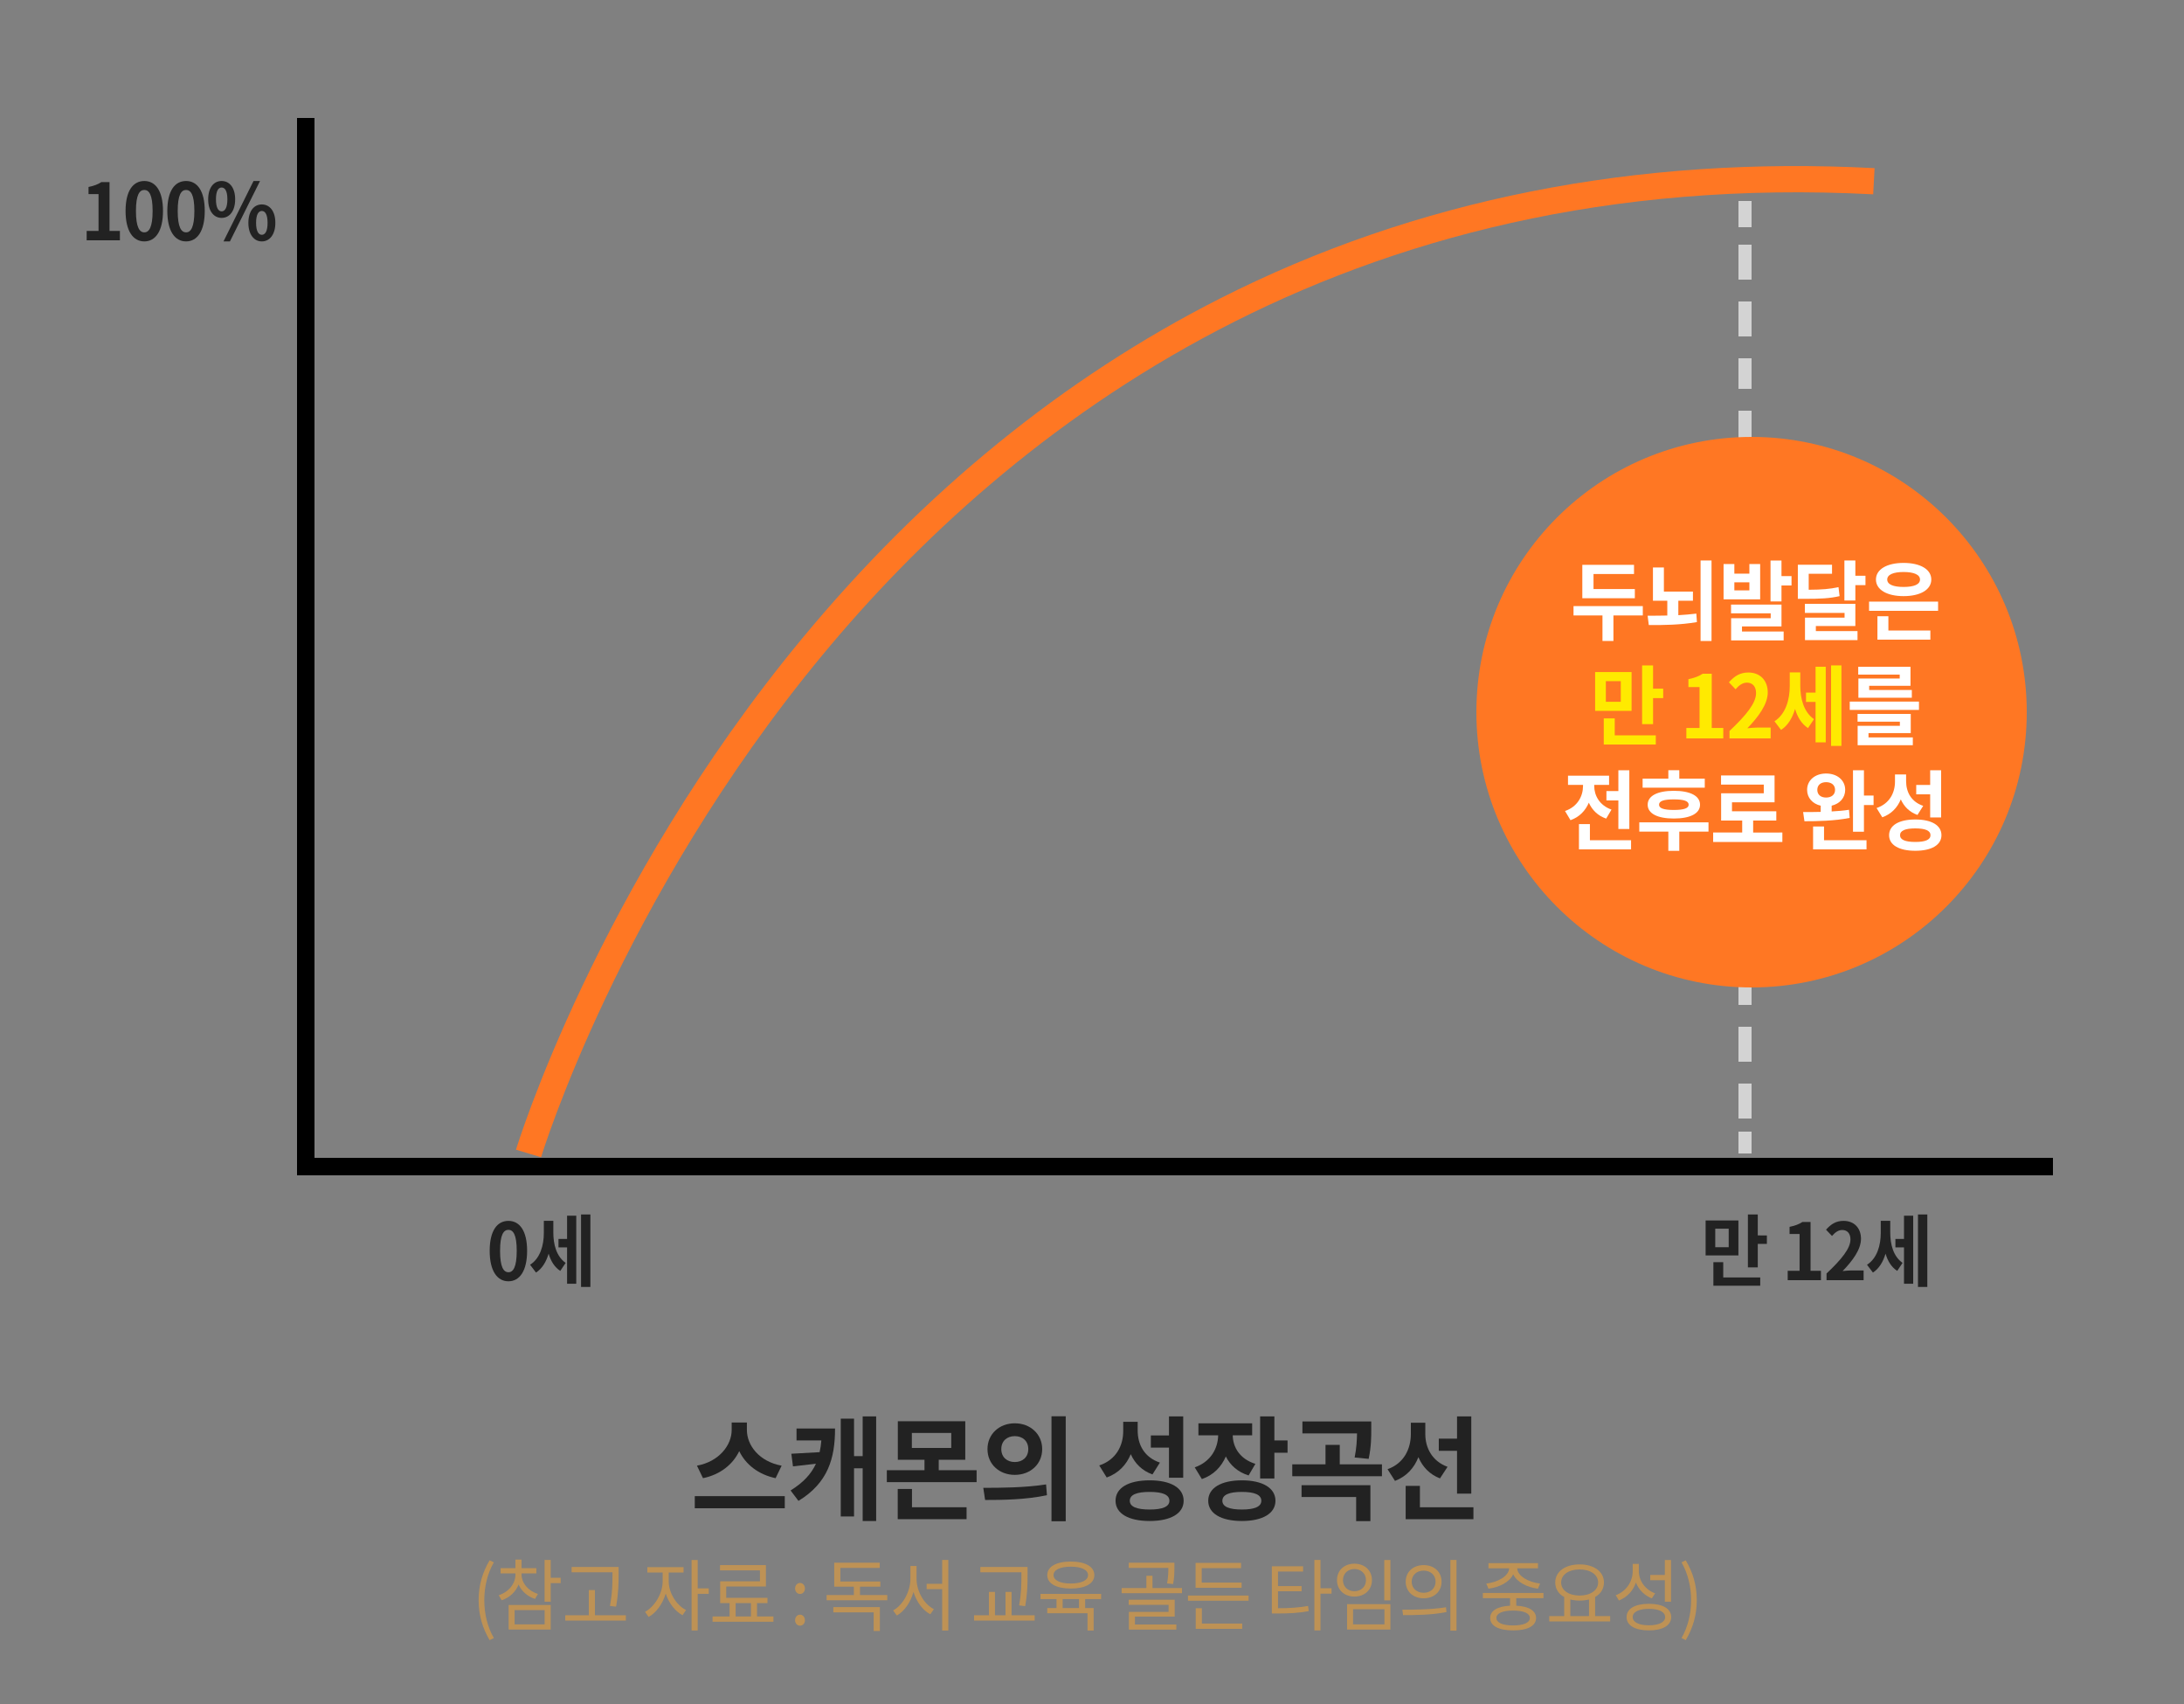 <?xml version="1.0" encoding="utf-8"?>
<!-- Generator: Adobe Illustrator 16.0.0, SVG Export Plug-In . SVG Version: 6.00 Build 0)  -->
<!DOCTYPE svg PUBLIC "-//W3C//DTD SVG 1.1//EN" "http://www.w3.org/Graphics/SVG/1.1/DTD/svg11.dtd">
<svg version="1.1" id="Layer_1" xmlns="http://www.w3.org/2000/svg" xmlns:xlink="http://www.w3.org/1999/xlink" x="0px" y="0px"
	 width="500px" height="390px" viewBox="0 0 500 390" enable-background="new 0 0 500 390" xml:space="preserve">
<rect x="0" y="0" width="500" height="390" fill="#808080" stroke="none"/>
<polyline fill="none" stroke="#000000" stroke-width="4" stroke-linecap="square" stroke-miterlimit="10" points="70,29 70,267 
	468,267 "/>
<g>
	<path fill="#222222" d="M19.84,52.857h2.72v-8.427h-2.292v-1.638c1.266-0.252,2.138-0.594,2.942-1.117h1.864v11.182h2.377V55H19.84
		V52.857z"/>
	<path fill="#222222" d="M28.748,48.284c0-4.609,1.711-6.86,4.293-6.86c2.566,0,4.276,2.269,4.276,6.86
		c0,4.591-1.71,6.968-4.276,6.968C30.459,55.252,28.748,52.875,28.748,48.284z M34.94,48.284c0-3.728-0.821-4.808-1.899-4.808
		c-1.095,0-1.916,1.08-1.916,4.808c0,3.745,0.821,4.897,1.916,4.897C34.119,53.182,34.94,52.029,34.94,48.284z"/>
	<path fill="#222222" d="M38.307,48.284c0-4.609,1.71-6.86,4.293-6.86c2.565,0,4.276,2.269,4.276,6.86
		c0,4.591-1.711,6.968-4.276,6.968C40.018,55.252,38.307,52.875,38.307,48.284z M44.499,48.284c0-3.728-0.82-4.808-1.898-4.808
		c-1.095,0-1.916,1.08-1.916,4.808c0,3.745,0.821,4.897,1.916,4.897C43.679,53.182,44.499,52.029,44.499,48.284z"/>
	<path fill="#222222" d="M47.66,45.619c0-2.665,1.267-4.195,3.079-4.195c1.813,0,3.097,1.531,3.097,4.195
		c0,2.683-1.283,4.25-3.097,4.25C48.927,49.869,47.66,48.302,47.66,45.619z M52.057,45.619c0-1.962-0.582-2.701-1.317-2.701
		s-1.3,0.738-1.3,2.701c0,1.963,0.564,2.755,1.3,2.755S52.057,47.582,52.057,45.619z M58.043,41.424h1.488l-6.893,13.828h-1.472
		L58.043,41.424z M56.863,51.003c0-2.683,1.283-4.213,3.079-4.213s3.096,1.53,3.096,4.213c0,2.665-1.3,4.249-3.096,4.249
		S56.863,53.667,56.863,51.003z M61.259,51.003c0-1.963-0.581-2.719-1.316-2.719s-1.317,0.756-1.317,2.719
		c0,1.962,0.582,2.737,1.317,2.737S61.259,52.965,61.259,51.003z"/>
</g>
<g>
	<path fill="#222222" d="M112.107,286.284c0-4.609,1.71-6.86,4.293-6.86c2.566,0,4.276,2.269,4.276,6.86
		c0,4.591-1.71,6.968-4.276,6.968C113.817,293.252,112.107,290.875,112.107,286.284z M118.299,286.284
		c0-3.728-0.821-4.808-1.899-4.808c-1.095,0-1.916,1.08-1.916,4.808c0,3.745,0.821,4.897,1.916,4.897
		C117.478,291.182,118.299,290.029,118.299,286.284z"/>
	<path fill="#222222" d="M126.678,282.107c0,2.682,0.684,5.438,2.822,6.932l-1.231,1.836c-1.335-0.863-2.173-2.269-2.669-3.943
		c-0.547,1.837-1.471,3.422-2.891,4.322l-1.351-1.783c2.309-1.477,3.147-4.447,3.147-7.273v-2.791h2.173V282.107z M129.825,278.235
		h2.104v15.575h-2.104v-8.318h-1.968v-1.927h1.968V278.235z M135.162,277.965v16.584h-2.139v-16.584H135.162z"/>
</g>
<g>
	<path fill="#222222" d="M397.988,287.328h-7.51v-7.994h7.51V287.328z M394.516,292.369h8.467v1.892h-10.725v-5.384h2.258V292.369z
		 M395.765,281.207h-3.079v4.248h3.079V281.207z M404.506,282.755v1.944h-2.088v5.365h-2.258v-12.1h2.258v4.79H404.506z"/>
	<path fill="#222222" d="M409.271,290.857h2.721v-8.427h-2.293v-1.638c1.266-0.253,2.139-0.595,2.942-1.117h1.864v11.182h2.378V293
		h-7.612V290.857z"/>
	<path fill="#222222" d="M418.163,291.47c3.438-3.241,5.474-5.744,5.474-7.796c0-1.352-0.701-2.161-1.898-2.161
		c-0.924,0-1.693,0.63-2.326,1.368l-1.368-1.44c1.163-1.296,2.292-2.017,4.02-2.017c2.395,0,3.985,1.621,3.985,4.105
		c0,2.412-1.898,5.006-4.208,7.382c0.633-0.071,1.471-0.144,2.053-0.144h2.754V293h-8.484V291.47z"/>
	<path fill="#222222" d="M432.751,282.107c0,2.682,0.684,5.438,2.822,6.932l-1.231,1.836c-1.334-0.863-2.173-2.269-2.669-3.943
		c-0.547,1.837-1.471,3.422-2.891,4.322l-1.352-1.783c2.31-1.477,3.147-4.447,3.147-7.273v-2.791h2.173V282.107z M435.898,278.235
		h2.104v15.575h-2.104v-8.318h-1.968v-1.927h1.968V278.235z M441.235,277.965v16.584h-2.139v-16.584H441.235z"/>
</g>
<path fill="#FF7723" d="M123.874,264.861l-5.747-1.724c0.178-0.593,18.338-59.985,65.49-116.981
	c27.732-33.522,59.929-59.711,95.696-77.838c44.721-22.665,95.133-32.7,149.845-29.833l-0.314,5.992
	c-121.465-6.374-197.878,53.857-240.604,105.503C141.854,206.051,124.048,264.28,123.874,264.861z"/>
<g>
	<rect x="398" y="46" fill="#D3D3D3" width="3" height="6"/>
	<path fill="#D3D3D3" d="M401,256h-3v-8h3V256z M401,243h-3v-8h3V243z M401,230h-3v-7h3V230z M401,218h-3v-8h3V218z M401,205h-3v-8
		h3V205z M401,192h-3v-8h3V192z M401,179h-3v-8h3V179z M401,166h-3v-8h3V166z M401,154h-3v-8h3V154z M401,141h-3v-8h3V141z M401,128
		h-3v-8h3V128z M401,115h-3v-8h3V115z M401,102h-3v-8h3V102z M401,89h-3v-7h3V89z M401,77h-3v-8h3V77z M401,64h-3v-8h3V64z"/>
	<rect x="398" y="259" fill="#D3D3D3" width="3" height="5"/>
</g>
<circle fill="#FF7723" cx="401" cy="163" r="63"/>
<g>
	<path fill="#FFFFFF" d="M376.101,140.859h-6.726v5.841h-2.508v-5.841h-6.629v-2.14h15.862V140.859z M374.277,136.918h-12.025
		v-7.642h11.835v2.1h-9.271v3.441h9.461V136.918z"/>
	<path fill="#FFFFFF" d="M384.234,140.799c1.405-0.08,2.792-0.2,4.122-0.36l0.133,1.94c-3.818,0.66-7.751,0.7-11.019,0.68
		l-0.266-2.141c1.387,0,2.926,0,4.502-0.04v-3.38h-3.286v-7.622h2.507v5.521h6.65v2.101h-3.344V140.799z M391.833,128.276V146.7
		h-2.508v-18.424H391.833z"/>
	<path fill="#FFFFFF" d="M402.968,137.178h-8.378v-8.082h2.469v2.2h3.439v-2.2h2.47V137.178z M398.807,144.54h9.537v2.04h-12.025
		v-5.081h9.062v-1.12h-9.081v-2h11.551v5.001h-9.043V144.54z M400.498,133.277h-3.439v1.84h3.439V133.277z M410.148,131.857v2.14
		h-2.299v3.661h-2.508v-9.362h2.508v3.561H410.148z"/>
	<path fill="#FFFFFF" d="M421.15,136.438c-2.261,0.521-4.369,0.62-8.093,0.62h-1.463v-7.801h7.827v2.06h-5.339v3.661
		c3.002-0.02,4.825-0.16,6.82-0.6L421.15,136.438z M415.717,144.44h9.537v2.06h-12.025v-5.141h9.062v-1.081h-9.081v-2.08h11.551
		v5.081h-9.043V144.44z M427.077,131.777v2.14h-2.317v3.521h-2.508v-9.162h2.508v3.501H427.077z"/>
	<path fill="#FFFFFF" d="M443.702,137.698v2.101h-15.806v-2.101H443.702z M429.474,132.637c0-2.34,2.526-3.801,6.326-3.801
		c3.818,0,6.345,1.46,6.345,3.801c0,2.341-2.526,3.801-6.345,3.801C432,136.438,429.474,134.978,429.474,132.637z M432.323,144.3
		h9.612v2.101h-12.12v-5.361h2.508V144.3z M432.058,132.637c0,1.141,1.405,1.701,3.742,1.701c2.355,0,3.762-0.56,3.762-1.701
		c0-1.12-1.406-1.72-3.762-1.72C433.463,130.917,432.058,131.517,432.058,132.637z"/>
	<path fill="#FFEA00" d="M373.527,162.698h-8.34v-8.882h8.34V162.698z M369.671,168.3h9.403v2.101h-11.91v-5.981h2.507V168.3z
		 M371.058,155.897h-3.419v4.721h3.419V155.897z M380.766,157.617v2.161h-2.318v5.961h-2.508v-13.442h2.508v5.32H380.766z"/>
	<path fill="#FFEA00" d="M386.068,166.619h3.021v-9.361h-2.546v-1.82c1.406-0.28,2.375-0.66,3.268-1.24h2.071v12.422h2.641V169
		h-8.454V166.619z"/>
	<path fill="#FFEA00" d="M395.948,167.3c3.818-3.601,6.079-6.382,6.079-8.662c0-1.5-0.779-2.4-2.109-2.4
		c-1.025,0-1.88,0.7-2.583,1.521l-1.52-1.601c1.292-1.44,2.546-2.24,4.464-2.24c2.66,0,4.427,1.8,4.427,4.561
		c0,2.681-2.108,5.562-4.673,8.202c0.702-0.08,1.633-0.16,2.279-0.16h3.059V169h-9.423V167.3z"/>
	<path fill="#FFEA00" d="M412.154,156.897c0,2.98,0.76,6.041,3.134,7.701l-1.367,2.041c-1.481-0.96-2.413-2.521-2.964-4.381
		c-0.607,2.04-1.634,3.801-3.21,4.801l-1.501-1.98c2.564-1.641,3.495-4.941,3.495-8.082v-3.101h2.413V156.897z M415.649,152.597
		h2.337V169.9h-2.337v-9.242h-2.185v-2.141h2.185V152.597z M421.576,152.297v18.424h-2.374v-18.424H421.576z"/>
	<path fill="#FFFFFF" d="M439.322,160.578v1.9h-15.844v-1.9H439.322z M427.772,168.78h10.145v1.78h-12.633v-4.441h9.669v-0.94
		h-9.688v-1.78h12.178v4.381h-9.67V168.78z M434.915,154.396h-9.498v-1.78h11.968v4.341h-9.46v0.961h9.764v1.78h-12.233v-4.401h9.46
		V154.396z"/>
	<path fill="#FFFFFF" d="M367.713,187.358c-1.918-0.66-3.229-1.98-3.97-3.641c-0.779,1.82-2.147,3.281-4.198,4.001l-1.254-2.101
		c2.868-0.979,4.122-3.4,4.122-5.721v-0.261h-3.438v-2.1h9.404v2.1h-3.401v0.24c0,2.181,1.197,4.441,3.952,5.422L367.713,187.358z
		 M373.412,192.3v2.101h-11.93v-5.781h2.508v3.681H373.412z M370.506,181.058v-4.761h2.508v13.442h-2.508v-6.541h-2.735v-2.141
		H370.506z"/>
	<path fill="#FFFFFF" d="M391.14,190.34h-6.687v4.4h-2.508v-4.4h-6.649v-2.121h15.844V190.34z M390.285,180.277h-14.229v-2.061h5.89
		v-1.94h2.508v1.94h5.832V180.277z M383.199,180.997c3.742,0,6.002,1.141,6.002,3.181c0,2.021-2.26,3.161-6.002,3.161
		c-3.743,0-5.984-1.141-5.984-3.161C377.215,182.138,379.456,180.997,383.199,180.997z M383.199,182.958
		c-2.28,0-3.382,0.36-3.382,1.22c0,0.82,1.102,1.2,3.382,1.2c2.279,0,3.4-0.38,3.4-1.2
		C386.6,183.318,385.479,182.958,383.199,182.958z"/>
	<path fill="#FFFFFF" d="M408.049,190.539v2.161h-15.844v-2.161h6.649v-2.74h-4.825v-6.241h9.765v-1.98h-9.784v-2.101h12.254v6.142
		h-9.746v2.061h10.145v2.12h-5.3v2.74H408.049z"/>
	<path fill="#FFFFFF" d="M423.459,187.199c-3.533,0.699-7.466,0.76-10.354,0.76l-0.304-2.101c1.197,0,2.584,0,4.027-0.04v-1.42
		c-1.861-0.42-3.115-1.801-3.115-3.621c0-2.2,1.823-3.741,4.351-3.741c2.545,0,4.369,1.541,4.369,3.741
		c0,1.801-1.235,3.181-3.097,3.621v1.32c1.349-0.08,2.717-0.181,3.971-0.381L423.459,187.199z M417.589,192.3h9.727v2.101h-12.233
		v-5.241h2.507V192.3z M418.064,182.538c1.196,0,2.052-0.641,2.052-1.761s-0.855-1.761-2.052-1.761
		c-1.197,0-2.014,0.641-2.014,1.761S416.867,182.538,418.064,182.538z M428.931,182.078v2.18h-2.204v6.102h-2.508v-14.063h2.508
		v5.781H428.931z"/>
	<path fill="#FFFFFF" d="M438.981,186.519c-1.843-0.66-3.077-1.92-3.818-3.561c-0.778,1.88-2.165,3.36-4.236,4.101l-1.311-2.12
		c2.982-1,4.217-3.501,4.217-6.041v-1.641h2.546v1.521c0,2.48,1.14,4.721,3.914,5.661L438.981,186.519z M444.472,191.159
		c0,2.241-2.279,3.562-5.984,3.562c-3.723,0-6.003-1.32-6.003-3.562c0-2.28,2.28-3.601,6.003-3.601
		C442.192,187.559,444.472,188.879,444.472,191.159z M441.964,191.159c0-1.06-1.196-1.56-3.477-1.56c-2.298,0-3.495,0.5-3.495,1.56
		c0,1.041,1.197,1.541,3.495,1.541C440.768,192.7,441.964,192.2,441.964,191.159z M441.889,181.798h-3.192v-2.141h3.192v-3.36h2.507
		v10.802h-2.507V181.798z"/>
</g>
<g>
	<path fill="#222222" d="M179.666,342.422v2.782h-20.603v-2.782H179.666z M177.565,338.313c-3.953-0.832-6.868-3.146-8.325-6.188
		c-1.458,3.042-4.348,5.383-8.3,6.188l-1.384-2.86c5.114-0.936,7.955-4.731,7.955-8.164v-1.716h3.483v1.716
		c0,3.511,2.816,7.229,7.955,8.164L177.565,338.313z"/>
	<path fill="#222222" d="M191.174,326.951c0,6.813-1.606,12.429-8.375,16.563l-1.804-2.392c2.915-1.795,4.719-3.771,5.806-6.11
		l-5.262,0.598l-0.371-2.886l6.473-0.364c0.198-0.858,0.321-1.742,0.396-2.678h-5.682v-2.73H191.174z M200.586,324.169v23.947
		h-3.088v-12.064h-1.977v11.024h-3.039v-22.387h3.039v8.58h1.977v-9.101H200.586z"/>
	<path fill="#222222" d="M223.582,336.493v2.73h-20.554v-2.73h8.622v-2.392h-6.102v-8.814h15.44v8.814h-6.077v2.392H223.582z
		 M208.784,344.97h12.5v2.73h-15.761v-6.916h3.261V344.97z M208.759,331.397h9.017v-3.433h-9.017V331.397z"/>
	<path fill="#222222" d="M225.11,340.523c4.002,0,9.585-0.025,14.377-0.78l0.198,2.471c-4.891,1.04-10.228,1.092-14.155,1.092
		L225.11,340.523z M238.598,331.657c0,3.458-2.717,5.902-6.275,5.902c-3.557,0-6.25-2.444-6.25-5.902
		c0-3.432,2.693-5.902,6.25-5.902C235.881,325.755,238.598,328.226,238.598,331.657z M229.235,331.657
		c0,1.872,1.334,2.964,3.088,2.964s3.088-1.092,3.088-2.964s-1.334-2.964-3.088-2.964S229.235,329.785,229.235,331.657z
		 M243.984,324.144v24.024h-3.261v-24.024H243.984z"/>
	<path fill="#222222" d="M263.842,337.456c-2.396-0.858-4.003-2.496-4.967-4.629c-1.012,2.444-2.816,4.368-5.508,5.33l-1.705-2.756
		c3.879-1.3,5.484-4.55,5.484-7.853v-2.132h3.311v1.977c0,3.224,1.482,6.136,5.088,7.357L263.842,337.456z M270.98,343.487
		c0,2.912-2.965,4.629-7.781,4.629c-4.842,0-7.807-1.717-7.807-4.629c0-2.964,2.965-4.68,7.807-4.68
		C268.016,338.808,270.98,340.523,270.98,343.487z M267.72,343.487c0-1.378-1.557-2.027-4.521-2.027
		c-2.99,0-4.546,0.649-4.546,2.027c0,1.353,1.556,2.003,4.546,2.003C266.163,345.49,267.72,344.84,267.72,343.487z M267.621,331.319
		h-4.15v-2.782h4.15v-4.368h3.261v14.041h-3.261V331.319z"/>
	<path fill="#222222" d="M285.849,337.689c-2.495-0.78-4.224-2.366-5.212-4.342c-1.014,2.366-2.816,4.264-5.484,5.174l-1.631-2.678
		c3.681-1.3,5.311-4.343,5.361-7.333h-4.521v-2.756h12.303v2.756h-4.447c0.05,2.73,1.605,5.408,5.188,6.526L285.849,337.689z
		 M292,343.487c0,2.912-2.965,4.629-7.684,4.629c-4.742,0-7.707-1.717-7.707-4.629c0-2.938,2.965-4.68,7.707-4.68
		C289.035,338.808,292,340.55,292,343.487z M288.764,343.487c0-1.378-1.557-2.027-4.447-2.027c-2.914,0-4.471,0.649-4.471,2.027
		c0,1.353,1.557,2.003,4.471,2.003C287.207,345.49,288.764,344.84,288.764,343.487z M294.767,329.682v2.808h-3.014v5.902h-3.261
		v-14.223h3.261v5.513H294.767z"/>
	<path fill="#222222" d="M316.379,335.142v2.73H295.85v-2.73h7.609v-4.446h3.261v4.446H316.379z M297.975,339.926h15.762v8.216
		h-3.262v-5.512h-12.5V339.926z M310.129,333.581c0.445-2.235,0.52-4.004,0.543-5.512h-12.5v-2.73h15.762v1.717
		c0,1.794,0,4.004-0.594,6.838L310.129,333.581z"/>
	<path fill="#222222" d="M329.666,338.365c-2.371-0.909-4.002-2.651-4.941-4.862c-0.963,2.471-2.717,4.421-5.359,5.435l-1.705-2.678
		c3.755-1.326,5.336-4.654,5.336-8.061v-2.574h3.311v2.601c0,3.12,1.531,6.188,5.09,7.488L329.666,338.365z M337.324,344.97v2.73
		h-15.514v-7.618h3.262v4.888H337.324z M333.57,332.048h-4.176v-2.782h4.176v-5.097h3.26v17.681h-3.26V332.048z"/>
</g>
<g>
	<path fill="#BE9255" d="M109.574,366.24c0-3.529,0.941-6.445,2.514-9.129l0.975,0.469c-1.488,2.574-2.189,5.6-2.189,8.66
		s0.702,6.104,2.189,8.66l-0.975,0.486C110.515,372.687,109.574,369.787,109.574,366.24z"/>
	<path fill="#BE9255" d="M122.486,365.952c-1.745-0.576-3.079-1.765-3.763-3.295c-0.667,1.692-2.053,2.989-3.866,3.601l-0.684-1.152
		c2.275-0.738,3.832-2.61,3.832-4.753v-0.252h-3.404v-1.188h3.404v-1.963h1.402v1.963h3.387v1.188h-3.387v0.252
		c0,1.962,1.488,3.745,3.746,4.466L122.486,365.952z M116.448,367.338h9.63v5.618h-9.63V367.338z M117.816,371.768h6.876v-3.259
		h-6.876V371.768z M128.354,362.333h-2.275v4.249h-1.402v-9.561h1.402v4.087h2.275V362.333z"/>
	<path fill="#BE9255" d="M143.282,369.697v1.206H129.41v-1.206h5.388v-5.779h1.402v5.779H143.282z M140.22,359.848h-9.356v-1.205
		h10.759v1.602c0,1.999,0,4.213-0.582,7.473l-1.403-0.162c0.582-3.098,0.582-5.365,0.582-7.311V359.848z"/>
	<path fill="#BE9255" d="M153.094,361.955c0,2.574,1.745,5.438,3.968,6.535l-0.804,1.189c-1.71-0.9-3.147-2.791-3.849-4.952
		c-0.701,2.358-2.189,4.411-3.917,5.348l-0.821-1.171c2.189-1.152,4.037-4.213,4.037-6.949v-2.053h-3.507v-1.225h8.296v1.225h-3.404
		V361.955z M162.263,364.781h-2.532v8.391h-1.402v-16.133h1.402v6.5h2.532V364.781z"/>
	<path fill="#BE9255" d="M177.071,369.967v1.207h-13.94v-1.207h3.9v-3.061h-2.155v-4.987h9.1v-2.503h-9.134v-1.206h10.502v4.897
		h-9.083v2.593h9.442v1.206h-2.395v3.061H177.071z M168.416,369.967h3.507v-3.061h-3.507V369.967z"/>
	<path fill="#BE9255" d="M182.026,363.575c0-0.756,0.513-1.278,1.129-1.278s1.129,0.522,1.129,1.278c0,0.72-0.513,1.243-1.129,1.243
		S182.026,364.295,182.026,363.575z M182.026,370.832c0-0.738,0.513-1.279,1.129-1.279s1.129,0.541,1.129,1.279
		s-0.513,1.242-1.129,1.242S182.026,371.57,182.026,370.832z"/>
	<path fill="#BE9255" d="M203.131,365.07v1.188h-13.889v-1.188h6.243v-1.928h-4.499v-5.473h10.417v1.188h-9.015v3.098h9.151v1.188
		h-4.652v1.928H203.131z M190.781,367.824h10.657v5.474h-1.42v-4.267h-9.237V367.824z"/>
	<path fill="#BE9255" d="M209.832,361.307c0,2.936,1.745,5.869,3.969,6.986l-0.821,1.17c-1.745-0.918-3.147-2.845-3.849-5.113
		c-0.667,2.395-2.087,4.43-3.814,5.401l-0.855-1.17c2.224-1.171,3.968-4.286,3.968-7.274v-2.898h1.402V361.307z M217.102,357.021
		v16.169h-1.403v-9.489h-3.558v-1.206h3.558v-5.474H217.102z"/>
	<path fill="#BE9255" d="M236.87,369.697v1.206h-13.872v-1.206h3.404v-5.348h1.385v5.348h2.412v-5.348h1.385v5.348H236.87z
		 M233.842,359.848h-9.408v-1.205h10.811v1.781c0,2.053,0,4.16-0.547,7.185l-1.385-0.18c0.53-2.881,0.53-5.006,0.53-7.005V359.848z"
		/>
	<path fill="#BE9255" d="M248.428,365.988v2.053h1.95v5.149h-1.403v-3.962h-9.22v-1.188h2.121v-2.053h-3.66V364.8h13.871v1.188
		H248.428z M239.756,360.496c0-1.944,2.087-3.097,5.388-3.097c3.318,0,5.389,1.152,5.389,3.097c0,1.945-2.07,3.079-5.389,3.079
		C241.843,363.575,239.756,362.441,239.756,360.496z M241.193,360.496c0,1.207,1.522,1.927,3.951,1.927
		c2.429,0,3.951-0.72,3.951-1.927c0-1.206-1.522-1.926-3.951-1.926C242.715,358.57,241.193,359.29,241.193,360.496z
		 M247.026,365.988h-3.746v2.053h3.746V365.988z"/>
	<path fill="#BE9255" d="M270.607,363.467v1.171h-13.82v-1.171h5.662v-2.809h1.402v2.809H270.607z M259.832,371.804h9.477v1.171
		h-10.863v-4.052h9.084v-1.62h-9.135v-1.17h10.537v3.871h-9.1V371.804z M267.188,362.405c0.273-1.477,0.291-2.575,0.291-3.548
		h-9.066v-1.188h10.451v1.044c0,1.026,0,2.251-0.291,3.835L267.188,362.405z"/>
	<path fill="#BE9255" d="M285.844,365.178v1.188h-13.873v-1.188H285.844z M284.254,363.396h-10.537v-5.69h10.398v1.207h-8.996v3.295
		h9.135V363.396z M275.152,371.588h9.238v1.206H273.75v-4.718h1.402V371.588z"/>
	<path fill="#BE9255" d="M292.578,368.076c2.719,0,4.635-0.125,6.893-0.521l0.137,1.188c-2.361,0.432-4.344,0.54-7.234,0.54h-1.199
		V358.48h7.15v1.205h-5.746v3.332h5.404v1.188h-5.404V368.076z M304.842,364.746h-2.531v8.408h-1.402v-16.133h1.402v6.482h2.531
		V364.746z"/>
	<path fill="#BE9255" d="M314.092,361.648c0,2.232-1.693,3.764-4.02,3.764c-2.309,0-3.986-1.531-3.986-3.764
		s1.678-3.763,3.986-3.763C312.398,357.886,314.092,359.416,314.092,361.648z M307.455,361.648c0,1.494,1.094,2.539,2.617,2.539
		c1.539,0,2.65-1.045,2.65-2.539c0-1.477-1.111-2.539-2.65-2.539C308.549,359.109,307.455,360.172,307.455,361.648z
		 M318.316,367.141v5.815h-9.92v-5.815H318.316z M309.764,368.311v3.457h7.186v-3.457H309.764z M318.316,357.039v9.237h-1.402
		v-9.237H318.316z"/>
	<path fill="#BE9255" d="M321.049,368.419c2.787,0,6.637-0.019,9.99-0.558l0.119,1.098c-3.455,0.684-7.168,0.702-9.938,0.702
		L321.049,368.419z M330.029,362.009c0,2.251-1.711,3.8-4.105,3.8c-2.377,0-4.105-1.549-4.105-3.8c0-2.269,1.729-3.799,4.105-3.799
		C328.318,358.21,330.029,359.74,330.029,362.009z M323.188,362.009c0,1.495,1.145,2.539,2.736,2.539
		c1.59,0,2.736-1.044,2.736-2.539c0-1.513-1.146-2.538-2.736-2.538C324.332,359.471,323.188,360.496,323.188,362.009z
		 M333.449,357.021v16.187h-1.402v-16.187H333.449z"/>
	<path fill="#BE9255" d="M347.129,365.771v1.729c2.855,0.145,4.531,1.135,4.531,2.81c0,1.836-1.967,2.845-5.232,2.845
		c-3.285,0-5.27-1.009-5.27-2.845c0-1.675,1.693-2.665,4.551-2.81v-1.729h-6.227v-1.188h13.871v1.188H347.129z M340.27,362.441
		c2.686-0.324,5.131-1.711,5.25-3.493h-4.754v-1.188h11.34v1.188h-4.771c0.119,1.782,2.564,3.169,5.25,3.493l-0.496,1.17
		c-2.514-0.324-4.807-1.512-5.66-3.295c-0.84,1.783-3.148,2.971-5.662,3.295L340.27,362.441z M346.41,368.617
		c-2.412,0-3.832,0.611-3.832,1.692c0,1.08,1.42,1.71,3.832,1.71c2.395,0,3.832-0.63,3.832-1.71
		C350.242,369.229,348.805,368.617,346.41,368.617z"/>
	<path fill="#BE9255" d="M368.625,369.877v1.225h-13.941v-1.225h3.422v-4.357c-1.283-0.701-2.053-1.872-2.053-3.33
		c0-2.521,2.326-4.142,5.576-4.142c3.268,0,5.576,1.62,5.576,4.142c0,1.458-0.752,2.61-2.02,3.313v4.375H368.625z M357.404,362.189
		c0,1.8,1.762,2.988,4.225,2.988s4.242-1.188,4.242-2.988c0-1.801-1.779-2.989-4.242-2.989S357.404,360.389,357.404,362.189z
		 M359.508,369.877h4.275v-3.799c-0.648,0.162-1.385,0.252-2.154,0.252c-0.754,0-1.488-0.09-2.121-0.252V369.877z"/>
	<path fill="#BE9255" d="M378.166,365.826c-1.678-0.666-2.977-1.945-3.645-3.619c-0.65,1.908-2.035,3.367-3.883,4.105l-0.734-1.207
		c2.359-0.882,3.883-3.043,3.883-5.51v-1.656h1.402v1.603c0,2.305,1.488,4.304,3.729,5.132L378.166,365.826z M382.596,370.111
		c0,1.927-1.949,3.043-5.098,3.043c-3.146,0-5.113-1.116-5.113-3.043c0-1.944,1.967-3.043,5.113-3.043
		C380.646,367.068,382.596,368.167,382.596,370.111z M381.211,370.111c0-1.188-1.404-1.891-3.713-1.891s-3.711,0.702-3.711,1.891
		c0,1.17,1.402,1.873,3.711,1.873S381.211,371.281,381.211,370.111z M381.143,361.667h-3.336v-1.206h3.336v-3.422h1.418v9.543
		h-1.418V361.667z"/>
	<path fill="#BE9255" d="M384.969,374.9c1.471-2.557,2.189-5.6,2.189-8.66s-0.719-6.086-2.189-8.66l0.957-0.469
		c1.592,2.684,2.531,5.6,2.531,9.129c0,3.547-0.939,6.446-2.531,9.146L384.969,374.9z"/>
</g>
</svg>

